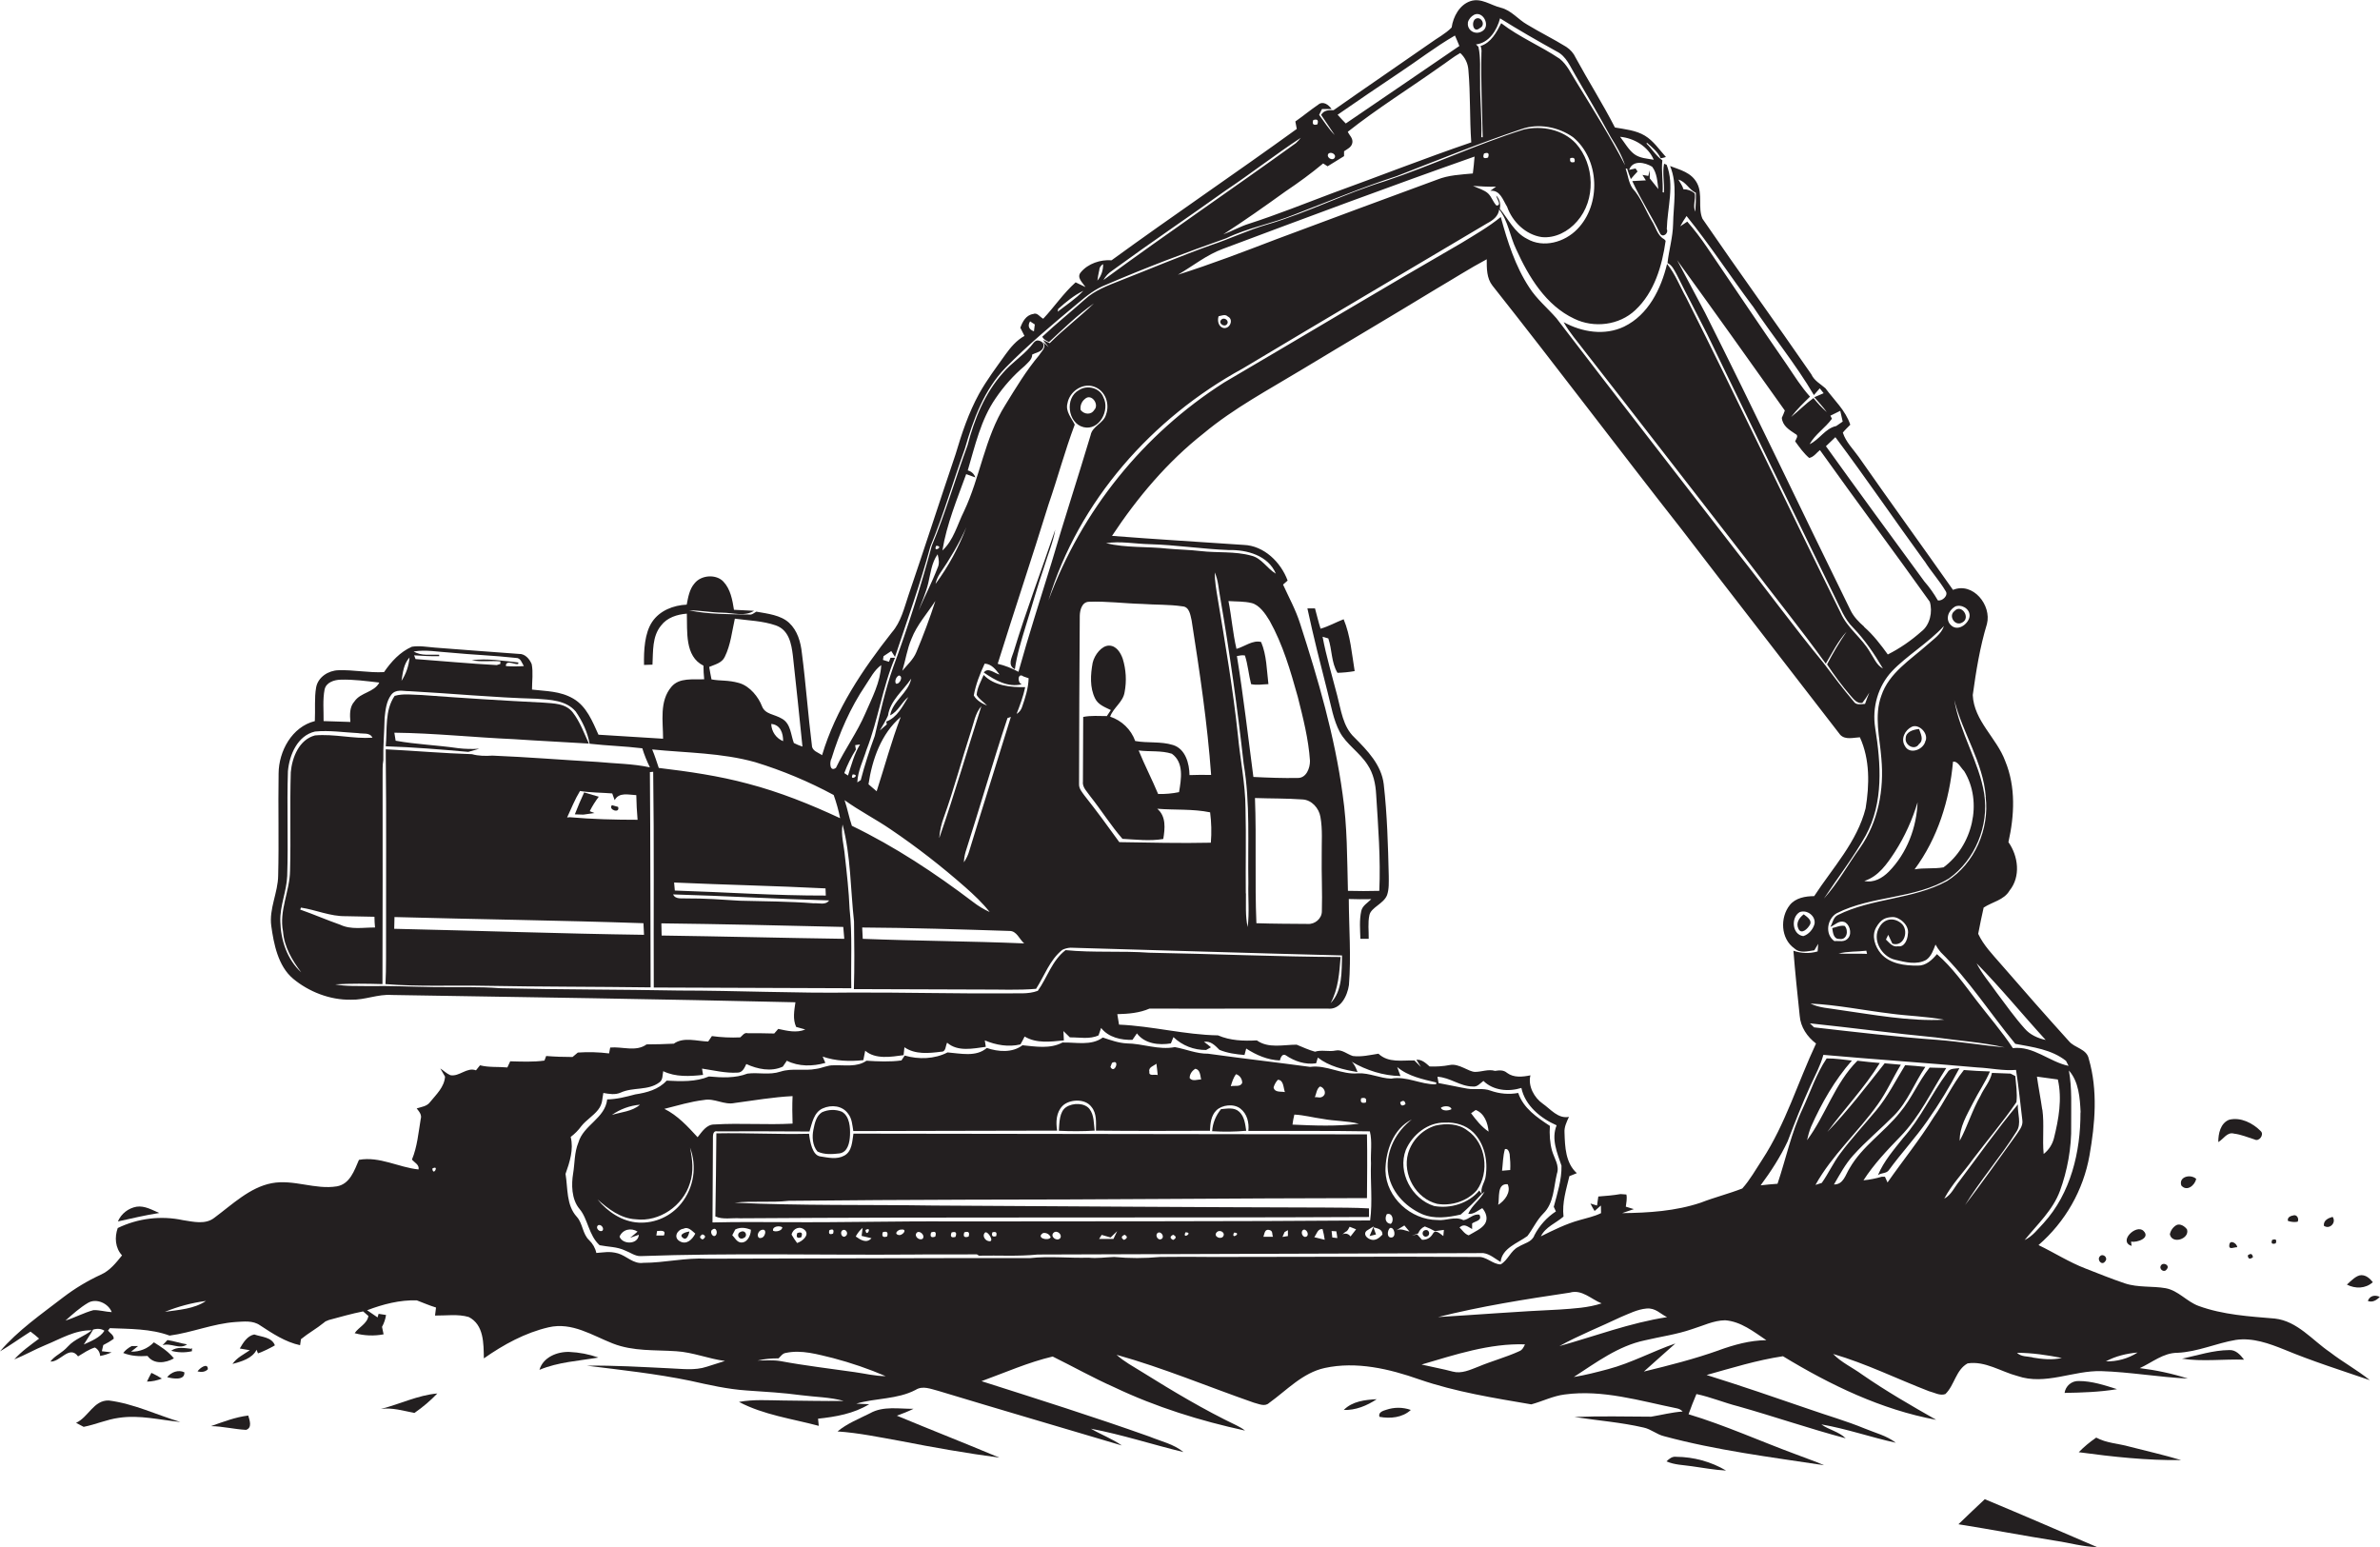 <?xml version="1.0" encoding="utf-8"?>
<!-- Generator: Adobe Illustrator 19.2.0, SVG Export Plug-In . SVG Version: 6.00 Build 0)  -->
<svg version="1.1" id="Layer_1" xmlns="http://www.w3.org/2000/svg" xmlns:xlink="http://www.w3.org/1999/xlink" x="0px" y="0px"
	 viewBox="0 0 1661.5 1080" style="enable-background:new 0 0 1661.5 1080;" xml:space="preserve">
<style type="text/css">
	.st0{fill:#231F20;}
</style>
<title>biseeise_Excavator_flat_black_logo_White_background_eaf905cc-ad35-4a05-bbba-d5e866523a2d</title>
<path class="st0" d="M961.1,976.8c-8.1,0.4-17,1.4-23,7.5C946.4,984.6,954.3,981.3,961.1,976.8z"/>
<path class="st0" d="M967.7,984.2c-2.3,0.7-5.7,1.8-4.7,4.9c7.5,1.4,16.1,0.6,21.9-4.8C979.3,982.3,973.3,982.3,967.7,984.2z"/>
<path class="st0" d="M116.7,961.4c3.9,1.1,12.5,2.5,12-3.4C124.5,956,119.5,957.9,116.7,961.4z"/>
<path class="st0" d="M147.3,995.6c8.2,0.1,16.3,2.2,24.5,2.6c4.5-1.5,2.4-6.9,1.5-10C164.3,989.3,155.8,992.6,147.3,995.6z"/>
<path class="st0" d="M137.9,957.4c2.6,0.6,5.3,0.5,7.2-1.5C145.2,950.9,139.3,955.1,137.9,957.4z"/>
<path class="st0" d="M119.5,943c4.7,1.3,9.7,1.4,14.5,0.3V941l-0.5,0.6C128.8,941.1,123.5,940,119.5,943z"/>
<path class="st0" d="M289.3,986.4c5.8-4,11.1-8.5,16-13.6c-13.7,1.2-26.2,7.5-39.4,10.8C273.9,982.5,281.6,984.9,289.3,986.4z"/>
<path class="st0" d="M177.5,931.6c-4.9,1-7.7,5.7-10.1,9.8l7,1.2c-4.2,2.9-9.1,5.2-12.1,9.6c6.2-1.7,13.8-3.8,16.8-9.9l1,2.5
	c4.1-1.5,8-3.4,11.8-5.6C189.8,933.4,182.6,933.4,177.5,931.6z"/>
<path class="st0" d="M637.7,983.5c-10.1,0.1-21.1-2.1-30.3,3.1c-7.7,3.9-16,7.1-22.7,12.7c14.9,1,29.5,4.1,44.1,6.7
	c22.9,4.5,45.8,8.5,68.9,11.6c-23.8-10-47.8-19.4-71.6-29.3C630,986.9,633.9,985.4,637.7,983.5z"/>
<path class="st0" d="M130.6,938.5c-4.6-0.7-9.1-2.3-13.7-3l-3.4,3.6C119.3,937.2,125.3,942.4,130.6,938.5z"/>
<path class="st0" d="M1569.2,876.4c0.2,2.5,1.4,2.9,3.6,1.3C1572.4,875.2,1571.2,874.8,1569.2,876.4z"/>
<path class="st0" d="M102.6,964.5c3.6,0,7.1-0.8,10.4-2.1c-2.3-1.5-4.8-2.8-7.3-4C104.6,960.4,103.6,962.4,102.6,964.5z"/>
<path class="st0" d="M1559.6,791.4c5,0.6,9.6,2.6,14.4,4.1c3.1,1.7,6.8-3.4,4.3-5.8c-5.6-5.7-14.1-10-22.1-8
	c-6.1,2.4-7.6,9.7-7.6,15.6C1552.2,795.3,1554.8,790,1559.6,791.4z"/>
<path class="st0" d="M1533.2,823c-3.9-3.6-12.4-1.6-10.4,4.6C1526.6,832.1,1532.2,827.6,1533.2,823z"/>
<path class="st0" d="M1556.3,869.2c-0.5,3.7,3.6,1.3,5.5,1.5C1561.8,868,1556.6,865,1556.3,869.2z"/>
<path class="st0" d="M1656.5,895.1c-2-2.5-4.6-4.9-8-4.9s-7.2,3.9-10.1,6.6C1644.3,899.8,1651.4,899.7,1656.5,895.1z"/>
<path class="st0" d="M1003.2,840.4c9.9,1.7,21.1-1.8,27.8-9.5c9-12.5,6.5-32.9-6.6-41.7c-6.3-4.9-14.9-5.1-22.4-3.4
	c-9.2,2.9-16.3,10.2-19,19.4C978.9,819.9,988.5,836.7,1003.2,840.4z"/>
<path class="st0" d="M1604,852.9c1.1-1.9-0.3-4.9-2.6-4.5s-4.7,1.3-4.2,3.9C1599.4,853.1,1601.7,853.3,1604,852.9z"/>
<path class="st0" d="M1588.7,868c0.9-2.5,0.1-3.3-2.5-2.4C1585.3,868,1586.1,868.8,1588.7,868z"/>
<path class="st0" d="M91.8,939.8c-2.2,1.1-4.2,2.7-5.8,4.7c5.4,2.2,11.3,2.5,17,2.1c4.4,6.1,12.7,5,18.4,1.7
	c-3.8-4.7-8.9-8.1-14-11.2c-4.1,4.3-9.9,6.7-15.9,6.5l4.9-3.9h-4.6V939.8z"/>
<path class="st0" d="M95.4,842.4c-5.8,1-10.8,4.9-13.1,10.3c9.6-2.1,19.1-4.4,28.9-5.9C106.2,844.7,101.1,841.6,95.4,842.4z"/>
<path class="st0" d="M53.1,993.3l5.3,2.8c8.3-1.6,16.2-5.2,24.6-6.3c14.4-2.2,28.7,1.5,42.9,2.9c-16.6-5-32.6-12.8-49.9-15
	C65.4,977.3,61.7,989.4,53.1,993.3z"/>
<path class="st0" d="M1163.4,1020.2c5.6,2.5,11.8,2.5,17.7,3.4c8,1.1,15.9,2.6,23.9,3c-10.5-6.2-22.6-9.5-34.8-9.6
	C1167.5,1016.6,1165.3,1018.3,1163.4,1020.2z"/>
<path class="st0" d="M1488.1,869.8l-0.4-3c4.1,0.8,13.8-2.5,8.7-7.5S1478.5,866.7,1488.1,869.8z"/>
<path class="st0" d="M1512.6,886.1c2.5-2.7-2.3-5.3-4-2.7S1510.9,888.9,1512.6,886.1z"/>
<path class="st0" d="M1469.6,880.6c2.4-2.5-1.5-6-3.7-3.5S1467.4,883.8,1469.6,880.6z"/>
<path class="st0" d="M1526.8,858.3c-1.5-2.2-4.9-4.4-7.5-3c-2.3,1.4-4,3.7-4.5,6.4C1516.4,868.9,1528.7,864.9,1526.8,858.3z"/>
<path class="st0" d="M1628.4,849.5c-3.1,0.9-6.4,2.4-6.1,6.2C1626.3,858.6,1631.3,853.5,1628.4,849.5z"/>
<path class="st0" d="M1033.1,19.6c4.4-2.1,1-8.3-2.7-6.6S1028.3,23.7,1033.1,19.6z"/>
<path class="st0" d="M586.1,805.2c5.9-0.9,7.1-7.9,7.3-12.8s-0.1-13.1-5.7-16.3c-4.5-1.8-9.5-1.6-13.9,0.4c-4.1,2.6-5.1,7.9-6,12.4
	s-0.7,10.9,2.9,15C575.5,806.2,581,805.8,586.1,805.2z"/>
<path class="st0" d="M925.1,843c-91.2-0.2-182.3-0.9-273.5-1.4c-46.3-0.7-92.6,0.2-138.8-2c12.5-1.4,25.2,0.1,37.8-1.3
	c41.5-0.4,82.9-0.7,124.3-0.8c93.1,0,186.3-1,279.4-1.1c0.1-14.9,0.3-29.7,0-44.5c-119.5-0.1-239-0.3-358.5-0.5
	c-0.9,5.4-0.9,12.3-6.3,15.3s-11.4,1.4-16.9,0.6s-7.1-10.1-7.8-15.8c-21.6,0.5-43.1-0.7-64.7-0.3c-0.1,19.3-0.4,38.7-0.7,58
	c5.3,2.4,11.6,0.9,17.3,1.3c146.3-1,292.7-0.2,439-0.9c0-1.5,0-4.5,0-6C945.4,843,935.3,843.1,925.1,843z"/>
<path class="st0" d="M852.7,223.1c-2.6,2.3,1.8,5.7,3.8,3.3S854.7,221.1,852.7,223.1z"/>
<path class="st0" d="M1367.2,1064.1c22.8,3.6,45.5,8,68.3,11.6c9.5,1.4,18.8,4.2,28.4,4.3c-26.1-11.2-52.1-22.5-78.3-33.4
	C1379.4,1052.4,1373.3,1058.2,1367.2,1064.1z"/>
<path class="st0" d="M519.1,864.3c1.3-0.4,2-1.7,1.6-3c-0.4-1.3-1.7-2-3-1.6c-0.2,0.1-0.5,0.2-0.7,0.3c-1.3,0.4-2,1.7-1.6,3
	c0.4,1.3,1.7,2,3,1.6C518.7,864.5,518.9,864.4,519.1,864.3z"/>
<path class="st0" d="M334.6,522.7c-5,0.3-10,0.2-14.9-0.4c-14.4-2.1-29.1-2.6-43.5-5.2l-0.9-5.6c27.8,0.3,55.5,3.3,83.2,4.5
	c17.5,1.2,35.1,2,52.6,3.1c-3.4-7.4-6.2-15.2-11.2-21.7s-13.5-6.3-20.7-6.9c-28.3-1.4-56.5-3.2-84.7-5.3c-6.3-0.1-12.8-1.2-19,0.6
	c-7,10.2-5.1,23.5-6.2,35.2c19.2,0.6,38.4,2.2,57.6,3.9L334.6,522.7z"/>
<path class="st0" d="M427.2,562.1c-2.9,3.2,5.9,6.1,4.3,1.2L427.2,562.1z"/>
<path class="st0" d="M764.2,789.3c-0.7-5.1-0.3-10.8-3.6-15.1s-11.5-4.5-16.3-1.3s-4.7,10.8-5.1,16.5
	C747.5,789.8,755.9,789.8,764.2,789.3z"/>
<path class="st0" d="M407.8,553.2c-2.3,5-4.5,10.1-6.5,15.3l5.9,0.2l7.8-1.1l-3.3-1.3c1.8-3.6,3.9-6.9,6.3-10.1L407.8,553.2z"/>
<path class="st0" d="M994.9,858.8c-3,0.7-1.9,5.3,1.1,4.4S997.7,857.9,994.9,858.8z"/>
<path class="st0" d="M870,789.4c-0.7-4.6-1.2-9.8-4.8-13.2s-8.5-2.2-12.8-1.9c-3.6,4.4-5.8,9.7-6.2,15.4
	C854.1,790.2,862.1,790.1,870,789.4z"/>
<path class="st0" d="M753.3,272.3c-10.2,5.4-7.9,23.2,3.1,25.9s18.6-11.8,13.9-20.8C767.9,270.8,759.1,268.5,753.3,272.3z
	 M763.9,286.2c-2.3,3.7-7.1,3.1-9.5,0c-0.5-2.9,0.7-5.9,3-7.7C761.9,274.3,767.7,282.4,763.9,286.2L763.9,286.2z"/>
<path class="st0" d="M559.4,863.7c1.1-3,0.2-3.9-2.8-2.9C555.6,863.8,556.6,864.8,559.4,863.7z"/>
<path class="st0" d="M1653,908.2c3.3,1.3,6.1-0.6,8.4-2.8C1658.1,903.8,1654.4,904.4,1653,908.2z"/>
<path class="st0" d="M397.5,943.8c-8.5-0.3-18.4,3.7-20.9,12.5c13.1-5.5,27.3-6.2,41.1-8.6C411.2,945.4,404.4,944.1,397.5,943.8z"/>
<path class="st0" d="M1556.2,942.5c-11.2,0.1-22,3.7-32.9,6c14.3,2.2,28.9,0.2,43.3,0.7C1564,945.8,1560.8,942.2,1556.2,942.5z"/>
<path class="st0" d="M1451.2,964.1c-4.9-0.2-9.2,3.4-9.9,8.3c12.2-0.2,24.5-0.6,36.6-2.6C1469.2,967,1460.3,964.1,1451.2,964.1z"/>
<path class="st0" d="M1588.1,920.5c-17.9-1.5-36.2-2.6-53.2-8.8c-8.3-3-14.2-10.8-23.1-12.4s-19.3-0.3-28.5-3.4s-18.3-6.8-27.3-10.3
	c-11.5-4.4-21.9-11.1-32.9-16.4c18.7-16.2,31.3-38.3,35.6-62.6c3.9-22.2,5.9-45.4-0.5-67.4c-1.4-7.1-9.9-7.5-13.9-12.4
	c-16.1-17.8-31.9-35.8-47.6-53.9c-5.7-6.6-12-13-15.7-21c1.2-6.1,2.4-12.3,3.8-18.3c6-4,14.2-5.2,18.1-11.9c7.9-9.8,6.1-24-0.8-33.8
	c4.2-18.6,5.2-38.5-2.2-56.5c-5.9-16.2-21.9-28.1-22.7-46.2c2.3-16.7,5-33.5,9.9-49.6c3.4-13.1-9.7-29.5-23.7-23.8
	c-21.8-31-44.1-61.7-65.8-92.8c-3.9-5.5-9-10.4-11.1-17c1.6-2,3.5-3.7,5.2-5.5c-3.3-10-11.2-17.1-17.3-25.4
	c-3.5-3.1-7.9-5.3-9.9-9.8c-25.1-36.4-51-72.1-76-108.6c-3.3-7.7,0.3-17-3.7-24.7s-12-9.4-18.9-12.1c5.4,13,2.3,27,2.1,40.6
	c-0.2,9.2-2.9,18-3.9,27.1c3.3,1.6,4.7,5,6.4,8c6.9,13.9,14.2,27.6,21.2,41.5c29.7,61.3,59.4,122.6,89.3,183.8
	c3.7,7.4,6.7,15.4,12.7,21.3c8.2,8.5,14.8,18.3,20.8,28.5c-4.5-2.4-6.3-7.4-9-11.4c-5.7-10-15.8-16.7-20.5-27.4
	c-36.2-73.1-71-146.9-107.7-219.8c-4.5-8-7.7-16.7-13.5-23.9c-4.2,17.5-13.1,35.6-30,43.8c-13.6,6.5-29.4,3.9-42.2-3.1
	c4.1,7.4,9.8,13.7,14.9,20.5c37.6,48.1,74.9,96.5,112.4,144.7c18.4,24.5,37.8,48.3,55.7,73.2c4.5-7.6,8.5-15.7,14.5-22.3
	c-5,7.3-9.5,14.9-13.6,22.8c5,7.7,10.6,15.1,16.6,22.1c2.1,2.3,4.3,5.4,8,4.8c1.8-2.3,3.4-4.7,4.9-7.2c-1,2.6-2.1,5.2-3,7.9
	c-2.8,0.1-6.3,1.1-8-1.8c-7.4-8.6-14.1-17.8-21-26.8c-20.7-25.1-39.9-51.5-60.1-77c-42.1-54.6-84.5-108.8-126.3-163.6
	c-6.3-7.2-13.8-13.4-19-21.5c-9.8-14.9-15.2-32.1-19.9-49.2c-8.5,6.9-18.1,12.4-27.4,18.1c-55.5,32-110.4,65-165.7,97.4
	c-56.4,36-99.5,89.4-122.7,152.2c21-69.4,72.4-127.4,135.6-161.9c56.8-34,113.8-67.6,170.7-101.4c4-2.1,7.8-4.9,8.4-9.7
	c6.2,7.8,7.5,18.9,11.9,27.9c8.7,19.2,20.7,39.1,40.5,48.4c13.7,6.7,31.4,4.6,42.6-6c13.3-12.4,18.7-30.8,21.2-48.4l-1-1.1
	c-4.8-2.5-5.8-8.4-8.6-12.7c-4.5-7.5-7.5-16.3-13.5-22.8c-2.8-4.1-3.2-9.2-4.8-13.8h1c0.8,2.5,1.6,4.9,2.6,7.3
	c1.5-1.8,3.1-3.6,4.7-5.3l-1.4-2.1l-4.5,1c2.5-7.1,11-5.3,16.1-2.2c3.4,4.5,3.6,10.3,4.3,15.6l-6-7.5c0-1.9,0-3.8,0-5.6l-1,3.9
	l-4.1-0.7l2.4,3.8l-9.5,0.5c5.7,12.5,13.3,24.1,19.4,36.5c1.7,3.4,6.2,0.1,4.7-3c0.4-14.9,5.5-30.5-0.1-44.9l-1.8-0.7
	c-1.3,6.6,0.4,13.4-0.1,20.1l-0.9-0.2c0.4-7.4-1-14.9-0.2-22.3c-4.4-3.1-7.2-7.9-11-11.6l0.2-0.7c3.6,3.2,7.6,6.3,9.6,10.9
	c1.3-0.2,2.5-0.5,3.7-0.9c-4.7-5.2-8.6-11.2-14.7-14.9s-13.9-4.5-20.9-5.7c-8.5-16.6-18.5-32.3-27.4-48.7c-1.4-3.1-3.7-5.7-6.6-7.6
	c-8.9-5.5-18.3-10.1-27.2-15.5c-6.4-3.6-11.1-10-18.4-11.8s-13.8-7.1-21.3-4.6s-12,10.7-13.1,18.4c-4.4,4.5-10.2,7.4-15.2,11.1
	c-22.3,15.6-44.9,30.9-67.2,46.6c-3.5-0.1-6.8,0-8.7,3.3l9.5,14.1c-4.2-4.3-7.4-9.3-10.9-14.1l2-4.1h6.7c-2.1-3-6-5.9-9.4-3
	c-5.4,3.7-10.5,7.9-15.9,11.7l1,5.2c-42.8,31-86.6,60.6-129.3,91.7c-7.7-0.6-16.4,2.3-21.4,8.3c-3.3,3.7,1.2,7.3,3.2,10.4l-6.9-3.3
	c-8.5,7.6-14.9,17.2-22.6,25.4c-2.3-1.1-4.2-4.6-7-3.3c-5,0.7-7.5,5.4-9,9.6l2.9,5.7c-5.5,3-9.7,8-13.3,13c-6.4,9-13,17.7-18.4,27.4
	c-7.3,13.3-12.1,27.7-16.4,42.2c-11.1,32.8-21.7,65.7-32.9,98.5c-3,8.9-5.2,18.6-11.6,25.9c-20.4,25.9-39.2,53.8-48.7,85.7
	c-2.6-1.9-7-2.9-7.1-6.8c-2.7-21.4-4.2-43-7-64.5c-0.8-7.7-3.1-15.7-8.9-21.1s-15-6.4-22.9-7.8c-1.6,0.9-3.1,2.4-5,2
	c-14-0.2-28.2-0.1-42-2.9c7.8,0,15.5,1.5,23.3,1.6s15.4,2.9,22.1-1.3l-14-0.7c-1.1-6.9-2.4-14.4-7.4-19.7s-15.4-4.7-20.1,1.2
	c-3.6,4.1-4.5,9.7-5.5,14.9c-9.2,0.4-18.8,4.1-24.1,12s-5.9,19.9-5.7,30.1l5.9-0.2c0.5-9.3-0.3-19.7,6-27.3c4.2-5.6,11.3-7.8,18-8.3
	c0.4,12.3-1.6,29.8,11.6,36.3c0,3.2,0.2,6.3,0.5,9.5c-7.7,0.4-17.3-1.4-22.9,5.3c-8.5,10-5.8,24.1-5.8,36.2l-45.1-2.8
	c-4.2-9.3-8.3-19.8-17.6-25.2s-19-5.1-28.8-6.3c0-5.9,0.9-11.9-0.2-17.7c-1.5-3.7-4.7-7.4-9-7.2c-19.5-1.5-39-2.8-58.5-4.4
	c-5.4-0.4-10.8-1.5-16.2-0.6c-8.3,3.7-14.4,10.4-19.4,17.7c-10.7,0.6-21.2-1.7-31.9-1.3c-7,0.2-14.2,4.8-15.5,12s-0.5,15.6-0.9,23.5
	c-16,4-25.2,21-25.3,36.6c-0.4,23.7,0.3,47.5-0.3,71.2c-0.1,12-6.5,23.2-4.8,35.3s4.6,27.9,15.3,36.8s25.5,14.9,40.3,14.6
	c9.7,0.3,18.8-4,28.5-3.3c93.9,1.5,187.9,2.9,281.8,5.1c-0.8,5.7-2,11.7,0.5,17.2l6.4,1.8c-6.2,2.6-12.7,0.9-18.9-0.4l-2.8,3.2
	c-6.2-0.2-12.3-0.2-18.5-0.2c-2.4-0.7-3.7,1.7-5.2,2.9c-6.6,0.3-13.2,0-19.8-0.9l-2.6,3.8c-7.8-0.2-17.2-3.4-24,1.5
	c-6.3,0.3-12.7,0.5-19,0.5c-7.4,5.4-16.9,1.4-25.4,2.2l-0.8,4.1c-7.2-0.9-14.5-1.1-21.8-0.6l-3.7,3.1c-6.1,0-12.3-0.2-18.4-0.7
	l-1.2,3.2c-7.9,1.1-15.9,0.7-23.9,0.5l-2,4.3c-6.4-0.6-12.8,0.1-19.1-1.5l-2.8,3.5c-6.4-2.4-11.6,4.6-17.9,3.4
	c-2.6-1.1-4.7-3.2-7-4.7l3.3,5.7c-0.5,7.3-6.1,12.4-10.4,17.7c-2.2,3.1-6.1,3.4-9.4,4.5c1.7,2.2,3.8,4.4,2.8,7.5
	c-1.6,9.5-2.4,19.3-6.1,28.2c1.7,2.1,5.3,3.6,4.6,6.9c-13.9-1.4-27.2-9.3-41.6-6.7c-3.2,7.4-6.3,16.9-15.4,18.5
	c-15.2,2.5-30.2-5.1-45.5-2.2s-27.7,15-40,24.1c-6.3,5-14.7,2.8-22,1.7c-15.4-3.3-31.4-1.3-45.5,5.5c-2.3,6.4-1.8,13.9,3,19.1
	c-4.2,5.2-8.5,10.7-14.9,13.5c-9.3,4.3-18.1,9.6-26.2,15.8c-15.3,11.8-31.5,23-44.1,37.7c7.3-4.3,14.2-9.3,21.3-13.8
	c2.1,1.5,4.1,3.2,6,4.9c-6,4.5-12.2,8.8-17.3,14.5c7.3-2.9,14.2-6.9,21.5-9.9c10.6-4.3,20.8-10.7,32.6-10.4
	c-5.2,4.2-12,6.1-16.6,11.2s-9,6.2-12.3,10.6c6.9,0.5,13.2-11.8,19.3-3.6c3.8-2.3,7.4-4.8,11.7-6.2c2.2,1.1,3.6,3.4,3.7,5.9
	c2.8-0.5,5.4-1.3,8-2.5l-6.8-0.8l1-4.3c2.6-1.3,5-2.7,7.3-4.4c0.1-2.6-2.6-3.9-4-5.7l1.3-1.7c13.9,0.6,28.4,0.3,41.7,5.2
	c15.6-2.1,30.4-8.4,46.1-9.5c5.7-0.3,12-1.2,17,2.3c8.7,5.7,17.7,11.7,28,13.9l0.6-4.2c5.1-4.2,11-7.4,16.1-11.6l1-0.8l2.4-1
	c7.9-2.1,15.8-4.4,23.9-6l3.7,3.2c-0.9,5.5-6.7,7.7-9.6,12c6.6,1.8,13.5,2.1,20.2,0.8l-1.1-5.2c1.4-2.6,2.4-5.4,2.8-8.3l-5.2-0.8
	l-0.7,2.5l-7.3-5c11-4.2,22.9-7.3,34.7-6.9c4.5,1.7,8.8,3.6,13.4,5l-0.7,5.6c7.8,0.1,15.9-1.2,23.5,1c10.7,5.4,10.4,18.6,10.6,28.9
	c13.7-9.6,28.8-17.9,45.2-21.7s30.5,5.7,44.8,11.3s29.4,4.4,44.2,5.4c11.7,0.7,22.6,5.3,34.1,6.8l-12.6,4
	c-8.6,2.9-17.9,1.4-26.7,1.1c-19-0.9-38-2.1-57.1-1.8c24.1,3,48.3,5.6,72.1,10.5c13,2.9,26.1,5.9,39.4,6.8
	c13.3,0.9,25.5,1.6,38.1,3.3c9.9,1.3,20,1.3,29.7,4c-14.1,0.2-28.2-0.2-42.3-0.3c-10.3-0.1-20.7-0.9-30.8,1
	c17.3,9.1,37,11.7,55.7,16.7c-0.1-1.3-0.4-3.8-0.5-5c12.3-1.3,24.9-3.5,35.7-10.1l-9-0.4c13.6-4,28.6-2.9,41.4-9.6
	c5-3.2,10.7-0.6,15.9,0.7c42.6,12.9,85.4,25.4,128.1,38.1c-6.8-4.7-14.5-7.6-21.6-11.7c21.8,4.1,43,11.1,64.6,16.3
	c-6.8-5.6-15.7-7.5-23.7-10.8c-38.8-13.8-78.1-26.2-117.3-38.7c16.5-6,32.7-13.2,49.7-17.2c14.4,7.1,28.4,15,43.1,21.5
	c29,13.8,59.9,23.4,91.2,30.2c-1.8-1.4-3.8-2.6-5.9-3.6c-22.8-10.9-44.5-23.9-66-37.3c-6.1-3.8-12.5-7.2-17.8-12
	c32.6,9.1,63.9,22.3,95.8,33.4c3.4,0.8,7.6,3.1,10.7,0.2c12.4-8.9,23.3-21,38.8-24.4c22.2-4.8,45.1,0.6,66.1,8
	c25.3,8.7,51.8,12.9,78.1,17.4c7.8-2.1,15.2-5.9,23.3-6.9c26.6-3.6,52.7,4.5,78.4,9.7c1.5,0.3,2.9,1,4,2.2c-7.5,0.5-14.7,2.4-22,3.6
	c-17.9-0.1-35.7-0.5-53.6,0.2c16.1,2.5,32.5,3.7,48.4,7.4c5.1,1.1,9.1,4.8,14.1,6c36.6,9.9,74.4,14.6,111.8,20.3
	c-6.5-2.9-13.3-5.1-19.9-7.7c-24.9-9.2-49.2-20.2-74.7-27.9c1.7-4.7,3.5-9.5,5.5-14.1c10,2.1,19.4,6.1,29.3,8.6
	c25.1,7.1,49.7,15.6,74.9,22.3c-4.8-4.7-11.7-5.9-17-9.7c17.6,3,34.6,9,52,12.8c-6.4-5-14.5-6.9-21.9-10
	c-12.6-5.2-25.7-8.9-38.5-13.4c-23.8-8.2-47.7-16.4-71.7-23.9c17.6-4.9,35.2-10.4,53.3-13.1c33.1,20.1,68.7,37.3,107,44.4
	c-17.6-10-35.1-20.1-51.7-31.6c-6.7-4.9-14.5-8.4-20.3-14.4c23,6.7,44.6,17.4,66.9,26c3.7,0.9,7.7,3.4,11.5,2
	c6.4-6.2,7.3-16.9,15.5-21.4c12.3-1.9,23.3,5.8,34.8,8.8c19.5,6.7,39-4,58.6-3.4s40.2,4.2,60.4,5.2c-10.9-3.5-22.2-5.9-33.6-7.3
	c8.6-3.9,16.4-10.7,26.3-10.7c14.1-0.6,27-6.7,40.8-9c11.7-1.7,23.2,2.5,33.9,6.8c19.5,8.1,39.7,14.5,59.6,21.3
	c-8.8-7.1-18.9-12.6-27.8-19.5C1614.2,935.6,1603.9,922.3,1588.1,920.5z M58.5,938.6c2.1-3.5,4.5-6.8,6.5-10.4
	c3.1-0.9,5.8-0.6,7.9,0.8C69.9,933.8,63.7,936.2,58.5,938.6z M65.3,914.6c-6.7,1.8-12.9,5.2-19.6,7.3c5-4.4,10-9,15.8-12.4
	s14.2,0.4,16.5,6.5C73.7,915.8,69.6,914.5,65.3,914.6L65.3,914.6z M115.1,915.8c9.2-3.7,18.8-6.3,28.7-7.6
	C135.5,913.8,124.9,914.4,115.1,915.8L115.1,915.8z M301.8,815.8C307,812.8,302.4,821.7,301.8,815.8L301.8,815.8z M1452.4,776.6
	c0.1,27.5-6.8,56.4-25.7,77.2c-4.1,4.3-7.8,9.3-13.3,11.9c8.8-10.9,19.7-20.8,24.7-34.4s8.2-30.2,7.8-45.8
	c-0.1-12.8,0.7-25.6-1.6-38.2c7,7.9,7.7,19.2,8.2,29.3H1452.4z M1425.7,774.6c-1.1-7.7-2.6-15.3-3.7-23l14.6,2
	c3.1,13.6,0.6,27.6-2.7,40.9c-1.1,4.4-3.6,8.3-7.2,11.1c-1-10.3,0.5-20.7-0.9-31H1425.7z M1444.1,744.1
	c-13.4-2.8-24.6-14.1-38.9-12.4c-7.7-11.7-16.9-22.2-25.4-33.3s-16.8-23-27.6-32.3c-3.4,4-7.6,8.1-13.3,8
	c-9.1,0.1-19.6-1.2-25.9-8.5c-4.1-4.9-6.6-12.3-3.2-18.2s6.7-7,11.4-7.2s12,5.7,10.7,12c-0.2,3.6-2.3,9.2-6.9,8.4
	c-3.8,0.8-6-2.5-8.4-4.7l1.6-3.3l2.9,6.2c8.4,2.5,11.9-9.6,6.1-14.3s-12.2-2.6-15,2.5c-5.7,8.7,1.3,20.9,10.8,23
	c7,1.7,15,3.8,21.7,0.1c3.6-2.5,5-6.9,6.5-10.7c1,1.9,2.2,3.6,3.6,5.3c19.7,19.4,34.6,42.8,52.1,64c12.2,2.3,25.3,3.9,35.4,11.9
	L1444.1,744.1z M1319.8,707.6c12.4,1.7,25.1,1.9,37.4,4.3c-24.6,1.2-49-3.5-73.3-6.9c-6.7-1.2-13.8-1.3-20-4.4
	c18.9,0.9,37.4,4.8,56,7H1319.8z M1283.5,665.7c6.3-1.7,12.9-1.2,19.4-2l0.5,2.2c-6.5-0.3-13.2,0.1-19.8-0.2L1283.5,665.7z
	 M1351.8,724.3c15.9,2.3,32.1,3.3,47.7,6.9c-15.5-1.4-30.8-4-46.3-5.2c-29-2.1-57.9-5.5-86.8-8.8l-2.9-2.8c29.6,3.1,59,7.1,88.4,9.9
	L1351.8,724.3z M1428.1,726c-5.5-1.2-10.9-3.6-14.6-7.9c-7.1-7.9-13.2-16.6-19.6-25.1c-4.7-6.8-10.3-13.1-14-20.5
	C1396.8,689.7,1412,708.4,1428.1,726L1428.1,726z M1386.2,556.2c2.8,22.4-7.7,46.8-27,58.9c-23.7,12.9-52.2,11.7-76.2,23.7
	c-3.2,1.5-3.6,5.5-5.2,8.3c3-1.2,6-4.7,9.6-3.5s5.7,7.6,3,11.1s-6.6,1.9-9.8,2.3c-6.8-4.8-5.1-15.4,1.5-19.4
	c24.7-12.6,54.7-9.8,78.6-24.4c18.2-13,27.9-36.9,24.5-58.9s-17.1-42.9-20.9-65.7c5.8,23.2,20.2,43.6,22,67.7L1386.2,556.2z
	 M1344.2,517.1c-1.1,6.2-11.1,10.1-14.4,3.6c-3-4.9,0-11,4.8-13.3s11.7,4.2,9.7,9.8L1344.2,517.1z M1363.3,531.8
	c3.4-0.8,5.6,4.3,7.9,6.5c13.3,21.7,5.8,52.3-14.4,67.2c-6.7,1.2-13.5,0.2-20.2,1.4c16.1-21.7,24.4-48.3,26.8-75L1363.3,531.8z
	 M1338.7,559.6c-0.6,18-7.4,36-20.1,48.9c-4.5,4.5-10.5,8-17.1,6.5c9.9-3.1,15.9-12,21.3-20.2c7-10.9,12.3-22.7,16-35.1
	L1338.7,559.6z M1364.7,423.5c4.4-2,10.4,1.3,10.3,6.3s-7.5,11.2-12.5,7.1s-2.4-10.7,2.2-13.3V423.5z M1343.6,391.8
	c4.5,7.2,10.4,13.6,14.7,20.9c2.1,3-2.5,7.2-5.5,6.4c-2.7-4.7-5.8-9.1-9.4-13.2c-23-31.4-46-62.8-68.7-94.4l6.6-6.3
	c21.4,28.6,41.4,58,62.3,86.7V391.8z M1284.7,286.8l1.7,7.5l-4.5,3.1c-7.8,1.7-11.7,9.5-18.6,12.7c3.9-7,11-11.4,15.6-17.8l-1.1-2.1
	L1284.7,286.8z M1223.4,213.4c13.9,21,30.1,40.6,42.9,62.4l4.1-4.7l2.7,3.4l-6.5,2.8c2.9,3.4,6.1,6.7,8.7,10.4
	c-3.4-3-6.5-6.3-9.3-9.8c-5.5,4-10.3,8.9-15.6,13.2c3.9-5.2,8.6-9.7,13.2-14.2c-6.1-6.7-10.9-14.5-16-22
	c-18.9-27.3-37.4-55-56.1-82.5c-4.2-6.2-8.7-12.1-13.6-17.7l-4.9,3.3c1.3-2.5,2.8-4.9,4.4-7.2c16.4,20.3,30.5,42,46,62.7
	L1223.4,213.4z M1183.9,134.5c0.1,4.4-0.1,8.9-0.4,13.3c-1.9-4.2,0.4-8.6-0.4-12.8c-2.2-1.9-5-2.9-7.9-2.9c-0.6-2.5-2.3-4.5-3.5-6.7
	c5.3,1.4,7.4,7.1,12.2,9.2L1183.9,134.5z M1301.4,437.5c-3.8-3.3-7.4-7-9.6-11.6c-34-69.1-66.9-138.8-101.5-207.6l-19.5-36.7
	c25.3,34.9,50.3,69.9,75.2,105c-0.6,1.7-1.3,3.4-2.1,5.1c0.5,5.6,5.2,8.4,9.4,11.2c2.7,1.1,0.5,3.6-0.1,5.2c3,4.1,5.9,8.3,9.8,11.6
	c3.2-0.6,5.1-3.6,7.5-5.5c25.3,35.5,51.4,70.4,76.7,105.9c2.1,6.9,0.2,16.2-5.9,20.8c-7.1,6.3-14.9,11.7-23.4,16
	c-4.9-6.8-10.1-13.6-16.6-19.3L1301.4,437.5z M1309.1,508.2c-2.3-14.2,1.9-29.2,11.8-39.7s25.3-19.7,36.2-31.5
	c-1.9,5.8-7.3,9.2-11.6,13.1c-11.9,10.6-26.8,19.7-32.1,35.5c-5.2,14.2-1.1,29.3,0,43.9c2,21.7-2.2,44.4-14.9,62.4
	c-8.5,11.7-15.4,24.6-25.2,35.4c9.7-14.7,20.6-28.7,29.2-44.1c12.5-22.9,10.6-50.1,6.6-74.9L1309.1,508.2z M840.3,302.5
	c21.1-17.6,45.5-30.5,68.9-44.7c31.1-18.8,62.4-37.2,93.4-56.1c11.8-6.9,23.3-14.3,35.3-20.7c0,6.3-0.1,13.2,4,18.4
	c44.6,56.3,87.7,113.7,132.1,170.2c36.7,47.9,73.9,95.6,110.7,143.4c3.6,3.7,9.2,1.9,13.7,1.7c7.1,15.5,6.7,33.2,4,49.6
	c-5.9,23.4-23,41.5-35.9,61.3c-6.1,0-13,1.2-17,6.2c-7,8.7-6.4,23.6,3.2,30.3c3.9,3.6,9.3,1.9,13.9,1.3l2.7-4.5l-0.4,5.3
	c-5.6,1.6-11.5,1.4-16.9-0.5c1.2,15.2,2.8,30.4,4.4,45.5c0.6,7.8,5.2,14.6,11.4,19.3c-12.7,27-21.2,56-37.6,81.1
	c-4.5,6.8-8.5,14.1-13.9,20.1c-9.5,3.7-19.5,6.2-29,9.9c-17.6,5.9-36.4,7.1-54.9,7.3l8.2-2.8l-5.6-1.7c0.3-2.8,1-5.6,0.4-8.5
	l-4.1-0.3c-5.1,0.9-10.3,1.3-15.5,1.7l-0.9,6.3l-4.6-1.4c0.9,1.8,1.8,3.5,2.9,5.2l4.4-3.8c0,1.3,0.1,4,0.1,5.3
	c-4.8,2.4-10.1,3.4-15.1,4.9c-9.4,2.6-18.2,7-26.9,11.3c3.2-6.6,10.5-9.2,15.8-13.8c-1.1-9.7,1.9-18.9,4.1-28.2l5.2-2.1
	c-7.9-7.1-8.3-18.4-8.6-28.3c-0.3-3.9,1.5-7.5,3.1-11c-7.6,1.5-12.8-5.4-18.4-9.3s-10.4-12-8.5-19.7c-5.5,1.1-11.6,1.8-16.3-1.7
	c-2.4-2.1-5.4-1.9-8.4-1.4c-4.7-1.4-9.3,0.7-13.9,0.7s-11.2-6.1-17.7-4.8c-4.6,0.9-9.4,1.2-14.1,1c-2.6-2.3-5.4-5-9.2-4.7l3.2,5.1
	l-4.6-4.6c-8.6-0.2-18.1,1.9-25.1-4.7c-5.9,0.9-11.9,2.4-17.9,1.6c-4.1-1.3-7.6-4.8-12.1-3.8s-9.7-0.7-14.3,0.8
	c-4.4-1.2-8.6-3.2-12.8-4.9c-9.3,0-19.7,2.8-27.8-3c-9.3,0.5-18.5,0.2-27.1-3.5c-23.2-0.4-45.9-6.5-69.1-7.5
	c-0.4-2.5-0.8-4.9-1.2-7.3c7.7-0.2,15.4-0.8,22.5-3.9c41.4,0.2,82.8-0.1,124.2,0c9.1,1.2,13.9-8.9,15-16.4c1.6-20,0-40.1-0.1-60.1
	c5.2,0.2,10.5,0.2,15.7,0.1c-2.5,2.6-6.2,4.5-7,8.3c-1.4,6.4-0.8,12.9-0.6,19.4h5.8c0.1-5.5-0.7-11.2,0.5-16.6s9.9-7.8,12.3-13.9
	c1.5-4.3,1.2-9,1.2-13.4c-0.5-21.4-1.1-42.8-3.5-64c-1.6-13.5-11.4-23.6-20.6-32.8c-8-7.6-9.2-19.1-11.9-29.2
	c-3.5-13.6-7.6-27.1-10.2-41l4,1.2c2.7,7.9,2,16.7,6.4,24c4-0.1,8-0.5,12-1.2c-2-12.1-2.9-24.7-7.7-36.2c-5.4,2.1-10.5,5-16.1,6.6
	c-1.5-4.7-2.6-9.5-3.9-14.2h-5.3c4.2,19.7,9.2,39.3,14.2,58.9c2.4,9.2,3.9,18.9,8.4,27.4c4.5,8.5,14,14.4,19.4,22.9
	c4.1,6.1,5.6,13.4,6,20.7c1.4,22.4,3.2,44.9,2.2,67.3c-7.3,0.2-14.6,0.2-21.9,0c-0.6-22.5-0.4-45-3.7-67.3
	c-5.5-40.7-17.1-80.3-29.7-119.3c-3-9.5-7.8-18.2-11.9-27.2l3.2-2.8c-4.7-12.8-16.5-24.4-30.7-24.9c-30.6-2.1-61.3-3.9-91.9-6.3
	C794.1,347.2,815,322.4,840.3,302.5z M1266.7,645.1c-1,3.7-4.1,7.3-7.8,8.4c-7.8-1-8.8-12.9-2.6-16.7c5.2-2.1,11.6,2.8,10.4,8.4
	V645.1z M876,557.1c11.1,0.4,22.2,0.2,33.3,1c6.4,0.3,11.5,6.1,12.5,12.2c1.6,8.8,0.8,17.8,0.9,26.7c-0.2,13.1,0.5,26.2,0.1,39.2
	c0,5.1-4.9,9.2-9.9,8.8c-11.9-0.1-23.9-0.1-35.8-0.5c-1.2-29,0.1-58.2-1-87.4H876z M869.7,623.7c-0.2-19.8,0.3-39.6-0.2-59.4
	c-0.1-17.1-3.7-34-5.3-51c-3.4-32-8.8-63.7-14.1-95.4c-1-6.1-2.1-12.2-2.1-18.3c2.6,5.6,2.7,11.9,3.9,17.9
	c6.6,38.3,12,76.9,16.3,115.6c4.7,27.6,2.8,55.7,3.3,83.5c-0.3,10.2,0.8,20.4-0.5,30.6c-1.7-7.8-1.1-15.7-1.2-23.5L869.7,623.7z
	 M863.5,458c1.8-0.3,3.7-0.8,5.6-0.4c2.1,6.5,2.6,13.4,4.3,20c4,0.9,8,0.1,12.1,0c-1.2-9.8-1.2-20.2-5.1-29.4
	c-5.7-1.6-11.6,3.2-17.2,4.8c-2.6-11-3.4-22.3-5.6-33.4c5.4,0.4,10.9,0.1,16.2,1.4s9.5,7.3,12.5,12.3c9.3,16.6,14.6,35,19.7,53.2
	c3.7,14.7,7.5,29.5,8.5,44.6c0.1,5-2.5,12.1-8.5,12c-10.3,0.2-20.7-0.2-31-0.7C871.3,514.5,868.1,486.2,863.5,458z M802.5,379.9
	c18.5,0.5,36.8,3.4,55.3,4.1c12.6-0.3,27.5,3.7,32.9,16.5c-6.2-3.6-9.9-10.9-17.2-12.6c-11.6-3.2-23.6-1.8-35.4-3.2
	c-7.7-0.9-15.4-1-23.1-1.7c-14.3-1.6-28.8-0.4-42.9-3.8C782.2,377.6,792.4,379.7,802.5,379.9z M753.8,429.8c0.1-3.9,1.5-9.5,6.3-9.7
	c12.4-0.5,24.8,1.2,37.2,1.5c9.4,0.7,18.9,0.3,28.2,1.7c4.9,0.3,5.5,6.1,6.4,9.9c5.6,35.8,11,71.7,13.6,107.8
	c-5-0.1-10.1-0.1-15.1,0.1c-0.1-8.1-2.8-18.3-11.5-21s-17.7-1.2-26.4-2.8c-2.9-8.1-9.4-14.3-17.5-17c2.3-6.4,9-10.1,10.1-17.1
	c1.5-7.8,1-15.8-1.3-23.3c-1.5-4.3-4.5-9.2-9.6-9.2s-10.1,6.4-11.4,12c-1.5,8.2-2.1,17.3,1.7,24.9c2.1,4.4,6.9,6.1,11,8.1l-2.8,4.2
	c-5.5,0-11-0.5-16.5,0.6c-0.1,15-0.1,29.9-0.2,44.9c-0.6,4.3,3,7.3,5.2,10.6c7.7,9.7,14.3,20.3,22.4,29.6c9.5,0.5,19,1.7,28.5,0.1
	c1.2-7.3,2.1-15.8-4.2-21.1c12.3,1,24.8,0,36.9,2.5c0.9,7,1.1,14.1,0.5,21.2c-21.3,0.5-42.6-0.1-63.9-0.4
	c-7.9-11-15.9-21.9-24.3-32.5c-1.7-2.4-3.9-4.8-3.8-7.9c0-39.2,0.3-78.4,0.5-117.6V429.8z M823.1,553c-4.8,1-9.7,1.4-14.6,1.3
	c-4.3-10.3-9.4-20.1-13.6-30.4c7.7,1,15.8-0.1,23.2,2.3C826.7,532.4,824.6,544,823.1,553z M772.1,289.5c-1.7,6.1-9.5,7.9-10.7,14.2
	c-8.9,29.8-18.6,59.3-27.3,89.1c-7.8,25.4-16,50.6-23.1,76.2c-4.6-2.5-9.4-4.4-14.5-5.6c11.6-37.2,24-74.1,35.5-111.3
	c6.4-18.5,11.4-37.4,18.3-55.7c-2.3-4.6-6.6-9.2-5.1-14.8c1.4-8.2,10.4-14.5,18.5-11.7S774.9,282.1,772.1,289.5z M597,520.2l3.4-0.5
	c-4.1,6.7-6,14.3-8.4,21.7l-2.6-1.7c2.1-5.7,4.8-11.2,8.1-16.4L597,520.2z M595.3,540.6C601.2,540.9,592.6,545.9,595.3,540.6
	L595.3,540.6z M621.8,579c18.2,12.3,35.5,25.8,52,40.3c6.1,5.4,12.1,11,17.1,17.4c-4.2-1.9-8.1-4.3-11.7-7.1
	c-26.5-20.1-54.5-38.6-84.5-53.1c-2-5.9-3.1-12-5.1-17.9C600,566.1,611.3,571.8,621.8,579z M636.1,473.9c-2,9.9-12.9,15.4-14.7,25.5
	c5.7-2.7,7.9-9.1,12.7-12.8c-4,6.4-7.8,14.4-15.4,17.1l0.4,2l-4.9,4.3c2-3.4,4.1-6.8,5.7-10.4c1.5-10.6,10.6-17.4,16.2-25.8V473.9z
	 M627.6,471.6c3.3,0.4,0.4,6.6-2.2,5.6c-1-2,0.3-4.8,2.2-5.7V471.6z M655.7,584.9c0.4-5,1.5-9.9,3.3-14.6
	c7-19.5,12.3-39.6,18.7-59.3c2.1-6.1,3-13,7.4-18c-9.8,30.5-18.7,61.4-29.3,91.8L655.7,584.9z M703.3,501.3l2.4-0.8
	c-9.6,31.2-19.5,62.2-29,93.4c-0.8,2.9-2.1,5.6-3.8,8.1c0.1-2.5,0.5-4.9,1.2-7.3c10-31.2,19-62.6,29.3-93.6L703.3,501.3z
	 M653.1,407.6c0.5-2.4,1.5-4.7,2.8-6.8c7.1-10.4,13.6-21.2,18.7-32.7c-5.3,14.1-12.5,27.3-21.4,39.4L653.1,407.6z M654.6,387.1
	c0.8,3.1,1.4,6.4-0.1,9.4c-3.9,10.2-9,19.9-13.3,29.9c2.4-6.4,5.2-12.6,6.8-19.2s2.3-14.4,6.6-20.3L654.6,387.1z M653.6,381
	C659.5,381.3,650.9,386.3,653.6,381L653.6,381z M653,419.5c-3.9,12.1-8.4,24.1-13.3,35.8c-2.1,5.1-6.3,8.8-9.8,13
	c2.3-7.4,3.3-15.1,6.4-22.3C640.1,436.2,647.3,428.3,653,419.5z M628.8,500.5c-6.5,17-11.2,34.6-16.8,51.9l-5.7-4.9
	C608.9,530.1,615.1,512.3,628.8,500.5z M704.7,649.9c5.1-0.1,6.9,5.8,10.3,8.7c-37.6-1.6-75.2-1.7-112.7-3.2
	c-0.2-2.7-0.3-5.3-0.4-7.9C636.1,647.7,670.4,648.8,704.7,649.9z M713.4,493.9c-0.7,1.9-2,3.5-3.7,4.5c2.3-6.1,4.7-12.3,6-18.7
	c-10,0.2-21.7-0.9-29-8.5c-1.9,4.5-4.5,8.9-4.9,13.9c1.7,3.1,4.9,4.9,7.3,7.5c-3.6-1.5-7.3-3.6-9.3-7.1c1.4-7.7,4.3-15.1,7.6-22.2
	c4.8,0.2,7.7,4.1,10.4,7.6c-3.6-0.8-8-5.4-11-1.4c7.7,5.3,16.8,10.6,26.5,8.2c-3.3-1.1-2.8-8.4,1.1-5.5l3.7,1.3
	C717.9,480.5,715.7,487.3,713.4,493.9L713.4,493.9z M854.4,229c-3.8-0.6-4.7-5.1-3.7-8.2c2.1-0.4,4.6-1.7,6.5,0.2
	C861.3,222.9,858.8,229.5,854.4,229z M1003.3,125.4c-37.3,13.7-74.5,27.5-111.7,41.4c-23,8.8-45.9,17.6-69.3,25
	c10.5-6.1,20-13.9,31.5-18.1c58.4-21.9,116.8-43.7,175.6-64.4c-0.3,3.9-0.7,7.9-1.2,11.8C1019.8,121.9,1011.2,122.2,1003.3,125.4
	L1003.3,125.4z M1154.5,111.5c-4.6-0.8-9.7-1-13.6-3.9s-6.7-8-9.9-12.1C1140.8,96.4,1150.5,102.2,1154.5,111.5z M1047.2,12.8
	c12.9,8.1,26.2,15.7,39.5,23.1c6.8,3.3,9.5,10.7,13.2,16.8c8.3,14.2,16.7,28.5,24.6,43c3.9,6.2,7.7,12.7,10,19.7
	c-10.4-20.1-22.5-39.3-34.3-58.6c-3.5-5.5-6.2-11.7-11.4-15.8c-13.2-8.9-28.1-15-40.8-24.8c-3.2,6.3-7.1,13.7-14.4,15.9
	c0.6,1.6,0.8,3.2,0.6,4.9c-0.5,19.6,0.5,39.2,0.9,58.8h-1c0.6-12.9-1-25.8-0.8-38.7c-0.3-8.1,0.6-16.4-1.2-24.4l-1.7-1.7
	C1039.6,30,1045.1,20.9,1047.2,12.8z M1024.7,15.8c0.6-2.4,2.2-4.3,4.4-5.5c6.1-2.9,11.4,7.3,6.2,11.1s-11.4-0.4-10.5-5.6H1024.7z
	 M976.4,51.1c13.2-8.7,25.6-18.4,39.3-26.3c1.1,2.4,2.1,4.9,3.1,7.3c-26.5,18-52.8,36.2-79.3,54.1c-1.9-2-3.9-4-5.7-6.1
	C947.9,70.3,962.1,60.7,976.4,51.1z M927.3,107.4c1.7-1.9,5.9,0.4,4.4,2.8S925.7,109.9,927.3,107.4L927.3,107.4z M923.7,114.1l3.1,2
	l11.5-7.1v-3.4c2.3-1.6,5.3-2.8,5.8-6s-2.1-5.1-3.2-7.6c20.6-16.3,43-30.2,64.4-45.4c4.7-3.1,9.1-6.8,14.1-9.6
	c3.4,3.1,5.4,7.3,5.7,11.9c1.5,16.8,0.8,33.7,2,50.5c-32.5,11.1-64.5,23.7-96.8,35.4c-19.4,7.3-38.6,15-58.4,21.4
	c-6.2,1.9-11.8,5.2-17.9,7.4c14.7-9.5,29-19.6,43.3-29.9C906.4,127.6,915.3,121.1,923.7,114.1L923.7,114.1z M916.8,83.8
	c2.9-0.9,3.8,0.1,2.9,3C916.8,87.7,915.9,86.6,916.8,83.8L916.8,83.8z M776.5,188.9c26-19,52.8-37.1,79.1-55.9
	c17.8-11.9,34.7-25.1,52.5-36.8c-1,1.3-2.2,2.6-3.4,3.7c-44.6,32.2-90.1,63.1-134.4,95.6C771.8,192.8,773.9,190.6,776.5,188.9z
	 M767.4,189.1c-0.1-2,1-3.8,2.7-4.7c0.1,4.2-1.3,8.3-4,11.5c0.3-2.3,0.7-4.6,1.2-6.9L767.4,189.1z M738.7,215.7
	c5.4-4.8,11.1-9.6,17.6-12.7c-5.3,5.6-11.9,9.9-17.9,14.6L738.7,215.7z M719.2,224.4l3.2,2.1l-0.6,4.8c-3.5-1.3-4.6-3.7-2.7-7
	L719.2,224.4z M616.8,458.1l5.4-3.6l2.6,4.1c8.5-25.6,17.7-51,24.7-77.1c9.3-22.3,15.9-45.6,24.1-68.3c5.8-20.3,13.4-41.1,28.4-56.5
	s33.4-30.8,50.8-45.3c5.9-5,12-9.8,19.3-12.6c27.6-11.9,55.7-22.5,84-32.5c15.3-7.4,32.1-10.2,47.7-16.6c23.6-9.1,47-18.9,71.1-26.7
	c29-11.3,57.8-23,87.3-32.9c11.9-4.2,25.8-1.5,36,5.7c18.6,15.5,19.7,47,2.9,64.2c-8.8,9.1-23.7,13.4-35.1,6.7
	c-8.8-4.4-13-13.8-19-21c0.8-3.3-0.1-6.8-2.5-9.2c0.3,2.2,4.2,6.9,0.2,7c-2.4-2.4-3.3-6-5.8-8.4s-7-3.7-10.6-5.3
	c5.3,0.3,10.7,0.7,16.1,0.5l-4,2.9c6.9-0.7,8.8,6.5,11.7,11.1c3.7,10.5,12.9,19.5,24.1,21.2c9.5,1,18.7-3.9,24.8-11
	c13.2-14.9,12.3-39.6-0.8-54.3c-9.1-9.8-23.8-12.7-36.4-9.8c-32.9,10.3-64.2,25.2-97,36.1c-27.8,8.5-53.8,21.9-81.7,30.1
	c-13.6,3.9-26.3,10.1-39.6,14.5c-21.5,7.7-42.5,16.6-63.7,24.9c-8.6,3.4-17.5,6.7-24.4,13c-9.9,8.8-20.2,17.1-29.8,26.1
	c1,1.8,2.9,2.9,4.7,3.7c10.2-9.4,20-19.1,31.4-27c-10,9.6-21.1,18-30.9,27.8l-4.7-2.3l4,5.1l-4.2-3.9c3.2,3.8-0.7,6.5-2.4,9.4
	c-9.1,10.8-16.4,23-23.8,35c-14.3,22.8-17.4,50.2-28.8,74.2c-4.6,9.2-7.2,20.1-15,27.2c3-18.4,10.3-35.9,16.6-53.3l6.4,2.3
	c-0.8-2.4-2.8-4.3-5.3-4.9c5.1-17.2,9.1-35.4,19.5-50.4c5.7-8.4,12.5-16,20.2-22.5c2.2-2.3,5.3-4.5,5.3-8c2.6-1.4,6.3-1.7,7.6-4.7
	s-1.1-4.8-3.5-5.1s-3.7,2.6-5.3,4.3c-5.8,6.7-13.4,11.5-19.2,18.3c-12.7,14.2-20,32.3-24.7,50.5c-8.6,23.3-15.4,47.3-25,70.2
	c-7.7,28.7-16.7,57-27,84.9c-5.5,15.6-9,31.7-12.8,47.8c-3.7,10.1-7.1,20.4-9.8,30.9l-2.4,1.6c0.3-8,4.1-15.2,6.4-22.7
	c8.2-21,11.1-43.6,19.9-64.3h-3.1l-1.1,2.8l-4.2-1.3L616.8,458.1z M1036,107.2c2.9-1.1,3.9-0.1,2.8,2.8
	C1035.8,111,1034.9,110.1,1036,107.2L1036,107.2z M1096.3,110.4c2.5-0.7,3.4,0.2,2.9,2.7c-2.6,0.7-3.5-0.2-3-2.7L1096.3,110.4z
	 M580.5,529.5c5.5-17.9,13.1-35.3,23.6-50.9c3.4-5,6.1-10.7,11.1-14.3c-0.6,12-6.4,22.8-11.1,33.7c-5.7,13.3-14.3,25-20.5,38
	C579.2,539.3,579,531.9,580.5,529.5z M506,458.5c4.1-8.3,5-17.7,7-26.6c9.5,1.3,19.4,1.5,28.6,4.7s10.9,12.9,11.9,21
	c2.3,21.2,4.6,42.4,6.7,63.6c-2.1-0.7-4.1-1.5-6-2.5c-2.2-5.8-2.1-13.2-8-16.8s-12-3-14.3-9s-8.2-13.9-16-16.1s-12.9-1.3-19.2-2.5
	c-0.5-2.9-1.2-5.8-1.6-8.7C499,463.9,504,462.9,506,458.5z M546.7,517.4c-4.9-2-8.1-6.7-8.3-12C544.8,505.9,546.8,511.9,546.7,517.4
	z M527.3,532.1c18.9,5.8,37.3,13.5,54.7,22.9c1.9,5.3,3.4,10.7,4.5,16.2c-20.8-9.7-42.2-18.3-64.4-24.1c-20.4-5.5-41.3-8.5-62.2-11
	c-1.5-4.4-2.8-8.7-4.6-12.9C479.3,525.6,503.8,525.5,527.3,532.1L527.3,532.1z M578.8,628.6c-2.4,3.5-7.1,1.7-10.7,2
	c-17.2-1.3-34.4-1.4-51.6-1.8c-12.4-0.8-24.8-1.7-37.2-1.6c-3.3-0.3-7.7,0.9-9.4-2.8C506.3,625.4,542.5,627.6,578.8,628.6
	L578.8,628.6z M470.6,616.1c35.2,1.6,70.5,2.3,105.7,4.1c0,1.2,0.1,3.7,0.2,5c-35.2,0.1-70.3-2.4-105.4-3.5L470.6,616.1z
	 M588.7,647.1l0.7,8.3c-42.5-0.6-85-1.7-127.5-2.3l-0.2-8.5C504.1,645.1,546.4,646.1,588.7,647.1z M314.3,455.6
	c15.3,1.5,30.6,2,45.9,3.7c3.3-0.1,4.1,3.5,5.5,5.7c-4.2,0.3-8.3,0.3-12.5,0v-1c1.1-3.1,6,0,8.5-0.4l0.2-1.1
	c-10.8-1.2-21.7-3-32.6-1.6c6.6,1.4,13.3,0.2,20,0.8v1.8l-2.5,0.8c-18.9-1-37.8-2.8-56.7-4.2l-1-2.6c5.8,0.4,11.7,0.7,17.5,0.6v-1
	c-6-0.3-12.5,1-17.8-2.3C297.3,453.4,305.8,455.1,314.3,455.6z M285.9,459c-0.5,5.8-2.4,11.4-5.6,16.3
	C281.2,469.6,281.8,463.4,285.9,459z M226.6,481.4c1-5,6.7-6.8,11.1-6.9c9.1-0.3,18.1,1,27.1,2c-3.6,6.9-13,6.8-17.3,13.1
	c-3.6,3.9-3.3,9.4-2.9,14.4l-18.7-0.6c0.1-7.4-0.7-14.8,0.7-22.1L226.6,481.4z M261.9,647.5c-8.1-0.1-16.7,1.7-24.3-1.9
	c-9.4-3.3-18.6-7.3-28-10.6l0.5-1.4c10.5,1.6,20.5,6.2,31.3,6l20,0.4c0,2.5,0.2,5,0.4,7.5H261.9z M195.7,643.3
	c-0.4-10.9,4.4-21,4.8-31.8c0.8-24.4-0.3-48.8,0.5-73.1c1-11.4,6.7-24.9,18.9-27.7c10-1,20.1,0.6,30.1,1.1c3.4,0.7,8.2-0.7,10,3.2
	c-13.4,0.9-26.7-2.8-40.1-1.6c-11.1,2.9-16,15.4-16.9,25.7c-0.7,22.9,0.1,45.8-0.5,68.7c-0.2,14.4-7.8,28-4.9,42.5
	c0.8,10.8,6.4,20.1,12.7,28.5C200.4,669.8,196,656.3,195.7,643.3L195.7,643.3z M474,691.5c-41.5-0.8-83-0.6-124.5-1.6
	c-15.4-1.2-30.7-0.6-46.1-0.8s-30.8-1-46.1-0.7c-7.8-0.2-15.6,0.3-23.3-1.2c11-0.7,22-0.5,33-0.2c0.1-48.3,0.2-96.7,0.1-145
	c0.1-3.8-0.2-7.6,0.5-11.3c-0.2-9.9,0.7-19.8,0.9-29.6c0.6-5.5,1.2-11.4,4.5-15.9s8.5-2.6,12.7-2.7c29.6,1.6,59.2,4.5,88.9,5.3
	c9.5,0.7,20.6,1,27.3,8.9c4.6,6.7,8.3,14.4,9.7,22.5c12.3,1.4,24.6,1.7,36.8,3.2c1.4,4.6,3.2,9,5.3,13.3c-12-2.6-24.4-2.6-36.6-3.8
	c-24.4-1.4-48.9-3.4-73.3-4.4c-4.7,0.3-9.7,0.3-14.3-1c-20.1-0.6-40.2-2.4-60.2-3.4v5.8c0.5,41.1,0.1,82.2,0.2,123.4
	c-0.1,11.6,0.2,23.2-0.4,34.7c23.2,1.9,46.5,0.7,69.7,1.2c38.4,0.7,76.9,0.6,115.4,1.1c-0.2-50.1-0.1-100.2-0.5-150.3l2.3-0.2
	c0.7,50.2,0.2,100.4,0.4,150.6l137.9,0.5c-0.4-18.5,0.8-37-1.2-55.4c-0.5-12.4-1.9-24.7-3.3-37.1c-0.6-7.2-2.9-14.5-1.6-21.8
	c5.8,22,5.5,45.1,8,67.7c0.2,15.7,0.4,31.5-0.1,47.2l89.2,0.3c12.7-0.1,25.3,0.6,38-0.5c5.9-9.2,9.5-20.1,18.3-27.2
	c1.8-0.9,3.8-1.4,5.8-1.5c63.2,1.8,126.4,3.8,189.5,5.4c-0.4,11.2,0.5,24.6-8,33.3c5.4-9.9,6.1-21.2,7-32.2
	c-44.5-0.2-89-2.2-133.5-3c-19.5-1.4-39,0.1-58.5-1.8c-9.5,7.2-12.8,19.2-19.4,28.4c-6.9,2.6-14.4,1.5-21.6,1.8
	c-35.7,0.2-71.4-0.7-107.1-0.6C555.4,693.5,514.7,691.5,474,691.5z M449.2,644.5l0.4,8.1c-58.1-0.8-116.2-2.9-174.4-4.2
	c0.1-2.8,0.1-5.5,0.2-8.2c57.9,1.6,115.8,2.3,173.7,4.3H449.2z M395.9,570.7c2.9-6.2,5.4-12.6,9-18.5c7.4,1.2,15,1.1,22.5,1.7
	l1.7,4.7c3.1-5.8,9.8-3.7,15.1-3.5c0.1,5.7,0.4,11.5,0.9,17.2c-15.8,0-31.7-0.4-47.5-1.8L395.9,570.7z M596.7,957.9
	c-17.3-2.5-34.7-4.5-51.8-7.7c-5.3-0.9-10.7-0.4-16-0.4c4.8-1.1,9.7-1.6,14.6-1.5c1.5-1.4,2.8-3.5,5-3.8c11.1-2.4,22.3,1,33.1,3.6
	c12.5,3.3,24.8,7.5,36.7,12.6C611,960.7,603.9,958.9,596.7,957.9z M847,877.5c-12.4-0.1-24.8-0.2-37.2,0c-10.6,1-21.4,1-32,0
	c-5.9,0.2-11.9,1.1-17.8,0.5c-13.7,0.4-27.4-1.2-41,0.3c-75.2-0.1-150.3,0.3-225.5,0.4c-14.9-0.8-29.6,2.9-44.5,2.9
	c-6.8,1-11.6-4.9-17.6-6.6s-10.1-0.6-15.1-0.3c-0.7-3.4-2.5-6.5-5-8.9c-4.7-4.4-4.4-11.6-8.6-16.3c-7.5-8.2-6.2-19.9-7.9-30
	c2.9-8.2,5.8-17,3.6-25.8c2.8-2.1,5.3-4.6,7.4-7.5c3.4-4.3,8.3-7.1,11.7-11.4s2.8-7.8,3.7-11.8c4,0.7,8.3,1.5,12.2-0.3
	c8.6-3.9,19-1.2,26.8-7c2.7-1.7,2.2-5.2,2.8-7.9c8.6,4.2,18.6,3.6,27.8,2.6l-0.7-4.4c8.2,1.2,16.4,3.3,24.7,2.8c3.5,0.1,5-3.4,6.2-6
	c7.8,3.6,17.4,5.6,25.5,1.8l2.8-4.1c8.3,4.2,18.2,4,26.9,1.5l-1.9-4.4c9.1,3.2,18.9,3.5,28.4,2.5c0.4-2.3,0.8-4.4,1.3-6.6
	c7.2,6.2,18.1,4.3,26.8,3.1l0.6-5.5c7.5,5.2,17.1,4.2,25.7,3.1c3.4,0.1,2.9-4.1,4.1-6.3c7.4,6.5,18.1,4.1,27,2.9l-0.7-4.5
	c7.8,3.3,16.6,4.8,24.9,2.8c1-1.8,2-3.6,2.9-5.5c8.3,5,18.3,3.6,27.4,2.7c-0.1-1.6-0.2-4.9-0.3-6.5l4.5,4.4c6.6-0.1,13.8,1.5,20-1.4
	l1.8-5.2c5.1,6.6,14,8.6,21.9,8.3l3.1-4.5c5.4,7.3,15.4,8.4,23.7,7l1.8-4.4c6.1,5.9,14.3,9.1,22.8,9l3.4-1.9
	c-1.6-1.4-3.2-2.6-4.9-3.8c4.7-0.8,7.8,2.6,10.8,5.6c5.5,2.3,11.6,3.1,17.5,3.6l1.2-4.5c7.1,4.6,15,8,23.5,8.3
	c0.4-1.8,1.7-5.1,4.1-3.6c6.2,4.2,13.6,6.7,21.2,5.6c0.4-1.4,0.8-2.7,1.2-4c7.8,6.1,18,8.5,27.7,10.1c-1-2.6-2-5.3-4.1-7.2
	c10.3,6,22.1,9.8,34.1,10l-2.3-6.3c7.7,6.5,17.8,8.5,27.3,10.8l-0.2,1.3c-10.7,0.2-20.6-6-31.3-4c-7.8-0.2-15.2-4.1-23.1-3.7
	c-11.5,1.1-22-6.1-33.5-4.5c-23.7-3.2-47.5-5.9-71.2-9.2c-8,0.1-15.5-3.2-23.2-4.6c-11.4,2.2-22.3-2.5-33.7-2.6
	c-5.7-0.3-11.2-2.3-16.6-4.1c-8.2,6-18.8,3.2-28.2,3.5c-8.6,4.6-18.7,2.8-27.9,1.9c-7,5.4-17,4.6-24.9,1.9
	c-7.5,6.5-18.4,3.8-27.4,3.1c-9.1,4.7-20.2,5-29.9,2.2l-2.3,3.4c-8.1,1.1-16.3,0.7-24.4,0.2c-6.7,4.7-15.2,2.9-22.8,3.2
	c-4.3-0.2-8.2,2-12.4,2.5c-8.2,1.6-16.8-0.7-24.8,1.9s-15.5,0.4-23.1,1.4c-8.6,3.3-17.9,2.8-26.9,2c-9.3,3.9-19.6,3.4-29.5,2.9
	c-5.6,6.2-13.9,8.4-21.9,9.6c-6.4,1.7-12.9,3.4-19.6,3.5c-1.5,13.3-16.6,17.9-20.1,30.1c-2.9,6.9-2.5,14.5-3.7,21.7
	s-1.3,17.9,4.5,24.7s6.4,18.5,14,25.3c5.9,1.2,12.2,1,17.8,3.7c3.6,1.3,6.9,4,10.8,3.9c63.3-2.3,126.8-0.6,190.1-1.1
	c14.9-0.2,29.8,0,44.7-0.1l1.4,0.9c13.7-0.3,27.4,0.6,41-0.8l311.1-1c4.6,0.6,8.2,3.9,12.1,6.2c1-9.7,11.9-13.1,18.7-18.1
	c3.9-5.1,6.5-11.1,11.1-15.7c7.4-7.2,7.2-18.3,9.5-27.8c2-5.7-1.9-10.8-3.4-16.1s-1.9-11.5-1.5-17.3c-9-5.9-18.5-12.3-22.1-23
	c-6.5,1.2-13.1,0.6-19.3-1.6c-5.2-2-10.8-0.5-16.2-1.4s-13.4-2.7-20.1-3.9l-0.8-4.4c8.7,0.4,15.9,6.8,24.7,6.8
	c3.1,0.5,5.2-2.3,7.4-3.9c6.9,6.8,17.6,7.7,26.5,4.9c2.6,12.4,13.6,21.3,24.6,26.1c-3.9,9.6,0.4,19.2,3.4,28.2
	c0.2,9.8-2.9,19.3-5.4,28.7l1.5,3.2c-6.3,4.1-11.5,9.9-15,16.6c-1.7,4.9-7.2,5.6-11.1,8.1c-5.5,2.6-7.3,9.4-12.5,12.3
	c-5.6-0.1-10-5.7-15.9-5.2C970.2,877.1,908.6,877.5,847,877.5L847,877.5z M1008.8,783.7c7.1-0.4,14.5,1.7,19.7,6.8
	c7.8,7.8,10.3,19.7,8.7,30.4c-0.4,4.4-4.1,8.2-2.7,12.7l1.9-1.8c-2.9,5.8-9,9.7-11.4,15.6c3.7,0.5,6.8-2.4,9.8-4
	c2.5,2.9,4.1,7.1,2,10.7s-7.5,5.9-11.5,8.3c-2.8-0.9-4.4-3.6-6.4-5.5c3.4-3.1,5.8-0.4,8.8,1.1c0-1,0-2.9,0-3.9
	c2.2-1.7,7.3-1.9,5.1-6.1c-4.4-0.9-7.3,3.4-11.2,3.8c-5.8-3-12.1,0.6-18.2-0.1c-18.5-0.1-35.6-15.6-36.2-34.3
	c0-13.8,5.4-29.4,18.4-35.9c-10.9,8.3-18.1,21.9-16.7,35.8s11.7,24.9,23.9,30.3c8.6,3.6,18.1,2.3,26.9,0.3
	c5.2-4.5,10.1-9.3,14.7-14.4l-1.7-2.4c-7.4,9-20.3,12.9-31.6,10.8c-15.5-4.9-25.6-23.6-19.7-39.1c4.6-10.7,15.5-19.5,27.5-19.1
	H1008.8z M1005.9,773.3c1.9-1.4,6.7-1.6,7.4,1C1011.4,775.5,1006.6,775.8,1005.9,773.3L1005.9,773.3z M1026.9,777.2l3.3-2.3
	c6,2.2,8.5,9.1,9,15.1c-5-3.4-8.7-8.1-12.2-12.8H1026.9z M1008,858.6c-0.1,1.1-0.3,3.2-0.4,4.3c-1.9-1.3-5.4-5-7.2-1.8
	s-4.4,4.5-7.7,4.4l-3.4-3.8l-3.7,1l4.5-1.7c0.8-2.2,2.4-3.9,4.6-4.8c2.4,0.9,4.8,2,7,3.3L1008,858.6z M984,859.8
	c-3-0.7-6.1-2.4-9.2-0.9l5.6-3.4L984,859.8z M970.3,857.3c3.1-1.1,4.7,6.2,1.2,6.6S968.4,859.1,970.3,857.3L970.3,857.3z
	 M968.2,847.6c3.9-1.3,5.3,4.7,2.7,6.8c-3.7-0.4-4.3-3.9-2.8-6.7L968.2,847.6z M977.5,769.5c2.1-1.6,3.3-1.2,3.7,1.3
	C979,772.4,977.8,772,977.5,769.5L977.5,769.5z M665.9,852.7c-39.1-0.3-78.2,0.8-117.3,0.5c-17.1-0.1-34.2-0.2-51.2,0.2
	c0-19.1,0.3-38.3,0.3-57.4c0.1-2.3-0.6-6.9,3.1-6.2c21.4-0.1,42.9,0,64.3,0.1c1.8-5.8,3-13.3,9.2-16.1s13.8-1.9,17.7,3.6
	c2.8,3.4,3,8,3.7,12.2c47.4-0.2,94.9-0.1,142.3-0.3c-1-5.9-0.7-12.8,3.8-17.3s15.6-5.5,20.2,0.8c3.8,4.6,3.1,10.9,3.1,16.5
	c26.5,0.3,53.1,0.2,79.6,0.1c0.2-5,0.7-10.6,4.5-14.3s11.9-4.9,16.7-1.2s6.2,9.9,5.6,15.6c28.3,0.1,56.6-0.2,84.8,0.3
	c1.8,7.2,0.4,14.9,0.8,22.3c-0.5,13.3,1.2,26.7-0.6,39.9C859.6,852.8,762.8,852.5,665.9,852.7z M946.7,858.2l-3.9,5
	c-1.2-1.9-3.7-2.6-5.7-1.4l2.1-1.8c1.7-0.5,2.2-2.3,3-3.6L946.7,858.2z M933.6,864.3l-3.5-0.4c-0.2-1.5-0.3-3.1-0.5-4.5l3.3,0.2
	C933.2,861.1,933.4,862.6,933.6,864.3L933.6,864.3z M924.8,865.5l-7.3-1.8c1.6-2,2.4-6.2,5.8-5.6C924,860.5,924.4,863,924.8,865.5
	L924.8,865.5z M912.3,863.1c-2.5,1.7-4.7-2.6-2.8-4.3S914.3,861.4,912.3,863.1L912.3,863.1z M899.1,858.8v4.1l-3.8,0.6l1.5-3.4
	L899.1,858.8z M888.7,863.4H882c0.8-2.1,0.8-5.4,3.9-4.8S887.8,861.7,888.7,863.4L888.7,863.4z M861.5,860.5
	C867.4,860.6,858.9,865.9,861.5,860.5L861.5,860.5z M853.8,863.3c-1.8,2.2-6.7-0.1-4.6-2.8S855.9,860.5,853.8,863.3L853.8,863.3z
	 M827.6,860.3C833.5,860.3,825,865.7,827.6,860.3L827.6,860.3z M818.9,865.6c-2.3-1.2-2.3-2.4,0.1-3.6c2.4,1.2,2.3,2.4,0,3.6
	L818.9,865.6z M811,864.8c-2.3,1.8-5-2.3-2.9-4s5.1,2.2,3,4L811,864.8z M784.7,865.6c-2.2-1.3-2.1-2.5,0.4-3.6
	C787.3,863.2,787.2,864.4,784.7,865.6L784.7,865.6z M779.9,859.5l-2.6,5.4h-10l1.8-2.8l6.2,1.8L779.9,859.5z M739.8,864.7
	c-2.3,2-6.8-1.5-4.4-4s6.8,1.4,4.5,4L739.8,864.7z M733.5,863.8c-1.7,2.9-10.7,0.3-5.3-3C730.4,860.4,732.7,861.6,733.5,863.8
	L733.5,863.8z M695.4,863c-2.5,0.7-3.4-0.2-2.6-2.7C695.3,859.6,696.2,860.4,695.4,863L695.4,863z M690,866.4
	c-2.4-0.5-4.4-3.7-2.5-5.8S695,867.8,690,866.4L690,866.4z M676.1,863.3c-2.9,0.9-3.9-0.1-2.9-3c2.9-0.9,3.9,0,3,2.9L676.1,863.3z
	 M667,863.5c-2.9,0.8-3.8-0.2-2.7-3.1C667.2,859.5,668.2,860.5,667,863.5L667,863.5z M652.9,863.3c-2.9,1-3.8,0-2.9-2.9
	C652.9,859.3,653.9,860.2,652.9,863.3L652.9,863.3z M644.2,864.7c-2.2,1.7-6.2-1.5-4.4-3.9s6.1,1.3,4.5,3.7L644.2,864.7z M626.8,862
	c-2.9-1,0.6-3.8,2.3-3.6C634.2,857.7,629.8,863.4,626.8,862z M619.3,863.2c-2.9,0.9-3.9-0.1-3-3
	C619.2,859.3,620.2,860.3,619.3,863.2z M608.4,864.4c-3.5,3.9-7.6,1.2-11-1.2c1.2-2.3,2.8-4.3,4.8-6l-0.7,5.6L608.4,864.4z
	 M604.2,858.7C609.3,855.7,604.8,864.6,604.2,858.7L604.2,858.7z M590.5,862.8c-2.5,2.2-4.6-2.4-2.4-3.9S592.7,861.1,590.5,862.8
	L590.5,862.8z M581.6,861.2c-2.5,0.9-3.3,0.1-2.6-2.4c2.5-1.1,3.4-0.3,2.6,2.3L581.6,861.2z M556.5,867.8c-1.4-1.9-2.7-3.8-3.9-5.9
	c1-4.4,5.9-6.4,9.3-3.1s-1.6,7.7-5.3,8.9L556.5,867.8z M546.1,857c-0.2,2.3-4.6,3.2-6.4,2.2c-0.7-3.2,4.6-3.7,6.5-2.4L546.1,857z
	 M530.6,864.4c-2.9-0.8-1.4-5,0.9-5.7c4.6-1.7,2.7,6.1-0.8,5.5L530.6,864.4z M524.2,858.7c-0.1,4.1-2.8,9.5-7.6,8.6
	c-2.5-0.7-3.7-3.3-5.4-5l2.1-4c3.7-1.8,7.4-1.2,10.9,0.2L524.2,858.7z M487,793.9c-6.9-7.5-13.9-15.2-23.2-19.8
	c9.2-2.3,18.3-5.1,27.7-6.2c7.3-1.4,14.1,3.7,21.4,2.1c13.4-1.8,26.8-4.1,40.4-4.8c-0.3,6.4-0.2,12.8,0,19.2
	c-18.2,1-36.4-0.5-54.5,0.6C493.2,784.9,490.1,790.1,487,793.9z M490.5,865.3c-2.3-1-2.4-2.2-0.1-3.6
	C492.8,862.6,492.8,863.8,490.5,865.3L490.5,865.3z M445.8,853.5c-11.4-0.6-21.6-7.5-28.7-16.2c7.6,6.7,16.2,13.4,26.8,13.9
	c16.4,2,32.9-9.4,37.7-25.1c2.8-8.1,1.8-16.8,0.1-25c5,13.2,2.7,28-6.1,39C468.4,849.1,457.3,854.1,445.8,853.5L445.8,853.5z
	 M463.5,862.5h-5.3l0.5-3.1C461.5,859.2,465.2,858.6,463.5,862.5L463.5,862.5z M446,862c-0.6,7.1-11.5,6.9-13.5,1.3
	c2.2-5.1,8-6.4,12.6-3.5c-1.7,1.5-3.4,2.9-5.2,4.3L446,862z M420.5,859.2c-2,1.2-4.9-1.9-3.2-3.6S422.3,857.4,420.5,859.2z
	 M427.1,778.4c5.8-4.1,12.6-6.6,19.7-7.2c-5.5,4.8-13.2,5.1-19.8,7.2H427.1z M477.3,857.7c3.2-1.5,5.9,1.7,8.1,3.5
	c-2.1,4.1-6.1,8.1-10.9,5.3s-1.4-8.3,2.7-8.7L477.3,857.7z M497.4,858.4c2.7-2.2,4,2.7,2,4.2s-4.2-2.9-2.1-4.2H497.4z M775.2,744.8
	l1.1-2.8C782.3,738.9,778,750.4,775.2,744.8z M807.3,742.5c0.3,2.7,0.7,5.3,0.9,8c-1.9-0.7-6.4,1.1-5.8-2.3c-0.9-3.2,3.2-4.1,5-5.7
	H807.3z M830.5,752.6c0-2.8,1.7-5.1,4-6.5c3.4,0.7,3.4,4.8,4,7.5C836,753.5,832.4,755.2,830.5,752.6L830.5,752.6z M859.2,758.3
	c0.9-2.9,1.8-6,3.7-8.4c2.6,0.8,4.3,3.3,4.3,6C866,759.1,861.9,757.6,859.2,758.3L859.2,758.3z M889.1,759.1c0.6-2,1.6-3.8,3-5.3
	c4.1,0.1,3.8,5.7,4.9,8.6C894.2,761.8,889.8,762.9,889.1,759.1L889.1,759.1z M923.4,781.1c8.4,1.6,17,1.3,25.3,3.4
	c-15.4,1.9-31,1.3-46.4,0.6c0.3-2.4,0.7-4.7,1.3-7C910.2,778.4,916.7,780.2,923.4,781.1L923.4,781.1z M917.9,766
	c1.1-2.5,1.2-5.9,3.6-7.5c2.6,0.4,4.7,4.4,2.5,6.5S919.8,765.6,917.9,766L917.9,766z M950.3,766.7c2.9-0.7,4,0.2,3.2,3
	c-3,0.7-4.1-0.3-3.2-3.1L950.3,766.7z M954.2,859.1l4.8-3l-2.9,6.8l4.5-1.1l-1.8-5c2.9,0.8,6.4,1.3,6.3,5.1
	c-2.1,2.2-4.7,4.4-7.9,3.5S951.4,861.4,954.2,859.1L954.2,859.1z M1052.5,826.7c2.6,5.5-2,11.5-6.6,14.4
	C1047,836.3,1044.8,826.1,1052.5,826.7L1052.5,826.7z M1048.6,817.3c0.6-5,0.6-10.2,2-15.1c2.1-0.6,2.9,1.8,3.3,3.5
	c0.4,3.7,0.6,7.4,0.4,11.1L1048.6,817.3z M1060.4,943.4c-9.3,4.2-19.1,6.8-28.4,10.7c-5.7,2.2-11.7,5.1-17.9,3.4s-14.5-3.2-21.7-4.9
	c23.5-6.9,47.4-14.9,72.2-14.1c-0.9,2.1-2,4.2-4.3,4.9L1060.4,943.4z M1003.3,919.6c30.5-7.7,61.6-12.6,92.6-17.2
	c8.4-2.5,14.9,4.6,22.2,7.5c-9.4,3.1-19.5,3.6-29.3,4.3c-28.6,1.3-57.1,3.6-85.6,5.3L1003.3,919.6z M1088.5,939.8
	c13.8-7.7,28.7-13.5,42.9-20.3c5.8-2.4,11.6-5.4,18-6s9.7,3.8,14.4,6c-25.9,4-50.4,13.3-75.4,20.3H1088.5z M1200.1,942.6
	c-17.1,6.1-34.8,10.6-52.5,14.9c7.2-6.6,14.7-13,22-19.6c-15.8,5.4-30.7,13.6-46.9,17.9c-7.9,2.1-15.9,4.2-24,5.5
	c15.6-10.1,31-21.7,49.6-25.6c11-2.6,22.2-4.1,32.9-7.8c7.6-2.3,15-6.1,23.1-6.2c11,0.8,20,8,28.8,13.9c-11.5,0.1-22.5,3.2-33.1,7
	H1200.1z M1371.3,842.1c11-18.1,25.1-34.1,36.4-52.1c3.8-5.6,0.6-12.8,1-19c-14.4,17.2-27.3,35.6-40.8,53.5
	c-3.4,4.1-5.6,9.6-10.6,12.3c5.3-10.1,13.4-18.3,20-27.5c10.1-13.4,21-26.1,30.4-39.9c0.7-6.1-0.3-12.2-0.8-18.2l-3.3-1.7l-13-0.5
	c-1.2,6-5.6,10.6-8,16c-5.8,10-9,21.2-14.5,31.4c-0.2-9.6,5-18,9.2-26.3s8.6-14.4,11.9-22.1c-6.1-0.2-12.2-0.5-18.2-1
	c-8.2,10.3-13.6,22.4-21.1,33c-9.8,15.8-21.6,30.3-32.2,45.5l-1.8-4h-2.2c-4.2,1.2-8.5,2.1-12.8,2.5c7.2-11.2,16.5-21,25.7-30.5
	c13.6-13.9,21.7-31.7,32.1-47.9l-11.6-0.3c-7.9,9.8-12.6,21.7-20.7,31.3c-10.9,13.7-26.4,23.6-35.2,39c-2.9,4.5-4.2,11.4-10.9,11.3
	c4.1-7,7.9-14.2,13.4-20.3c8.9-9.9,19.2-18.4,28.6-27.9s14.3-22.8,21.8-33.9c-4.7-0.5-9.4-0.9-14.1-1.2c-6.6,10.7-12.2,22-20.3,31.7
	s-17.3,19.6-25.1,30.1c-4.8,6.4-8.2,13.9-12.8,20.4l-4.4,1.4c11.6-20.9,29.7-36.8,43.4-56.1c6.3-8.7,10.6-18.6,16.2-27.8l-11.3-1
	c-12.9,16.3-25.5,32.9-40,47.9c11.9-16.2,26-30.9,36.6-48.1c-5.2-0.4-10.4-1-15.6-1.6c-15.8,15.7-22.1,37.9-35.2,55.5
	c0.7-3.2,1.6-6.4,2.8-9.4c7.4-16.6,16.5-32.5,28.5-46.2c-5.9-0.6-11.7-1.6-17.6-1.5c-7.2,10.7-11.3,23.3-16.7,35
	c-8,16.8-11.7,35-17.6,52.5c-3.9,0.3-7.9,0.6-11.8,1.1c7.2-9.7,13.8-19.9,18.9-30.8c5-13.1,10.1-26.2,15.9-38.9
	c3.2-7.1,7-13.9,9-21.4c35.9,3.2,71.8,5.6,107.6,8.8c9,0.4,17.9,2.5,26.9,1.7c1.8,11.6,3,23.3,4.4,35c0.7,4.3-2.5,7.6-4.6,10.9
	c-12,16.6-23.7,33.2-36,49.3H1371.3z M1419.1,947.6c-3.7-0.8-8.1-0.3-11-3.2c10.5,0,21,1.6,31.3,3.6c-6.9,1.6-13.8,0.8-20.5-0.3
	L1419.1,947.6z M1470.1,950.4c6.8-3.7,14.5-5.5,22.2-6.2c-6.7,4.3-14.5,6.4-22.4,6.2L1470.1,950.4z"/>
<path class="st0" d="M1463.4,1003.6c-4.4,3-8.5,6.4-12.2,10.2c23.7,3.2,47.5,5.8,71.4,5.5c-11.9-3.6-24-6.3-36-9.4
	C1478.9,1007.7,1470.5,1007.5,1463.4,1003.6z"/>
<path class="st0" d="M476.8,864.2c2.7,2.2,4.1-2.6,4.5-4.5C479.5,859.9,473.2,861.6,476.8,864.2z"/>
<path class="st0" d="M1370,434.5c6-3.3-0.8-13.3-5.6-7.9C1359.9,430,1364.9,437.7,1370,434.5z"/>
<path class="st0" d="M1259.2,638.3c-3.3,2.5-5.7,6.3-3.6,10.3s6.5-0.3,8-3.2S1261.6,640.1,1259.2,638.3z"/>
<path class="st0" d="M1359.5,748.7c-11,14.7-18.5,31.8-30.8,45.6c-6.5,8.2-13.6,16.3-17.7,26.1c2.3-1.8,6-1,7.7-3.6
	c8.5-11.7,18.4-22.3,26.7-34.2c8.3-11.8,15.8-24.1,22.5-36.9C1364.9,746.1,1361.1,745.6,1359.5,748.7z"/>
<path class="st0" d="M708.5,467.2c1.4-10.2,4.5-20,7.5-29.9c4.4-13.9,8.2-28,13-41.8c2.6-8.6,6.2-16.9,7.7-25.8
	c-9.6,28.4-20.3,56.4-29,85.1C706.4,459.1,703.1,464.4,708.5,467.2z"/>
<path class="st0" d="M1284.2,655.5c5.2,0.9,6.5-6,3.6-9.1c-3-0.6-5.9,0.9-8.7,1.5C1279.6,651,1279.9,655.7,1284.2,655.5z"/>
<path class="st0" d="M1330.4,515.3c-0.8,4.9,6.3,9,9.3,4.1c3.6-2.8,1.1-7.2,0-10.5C1336,509.3,1330.5,510.7,1330.4,515.3z"/>
</svg>
